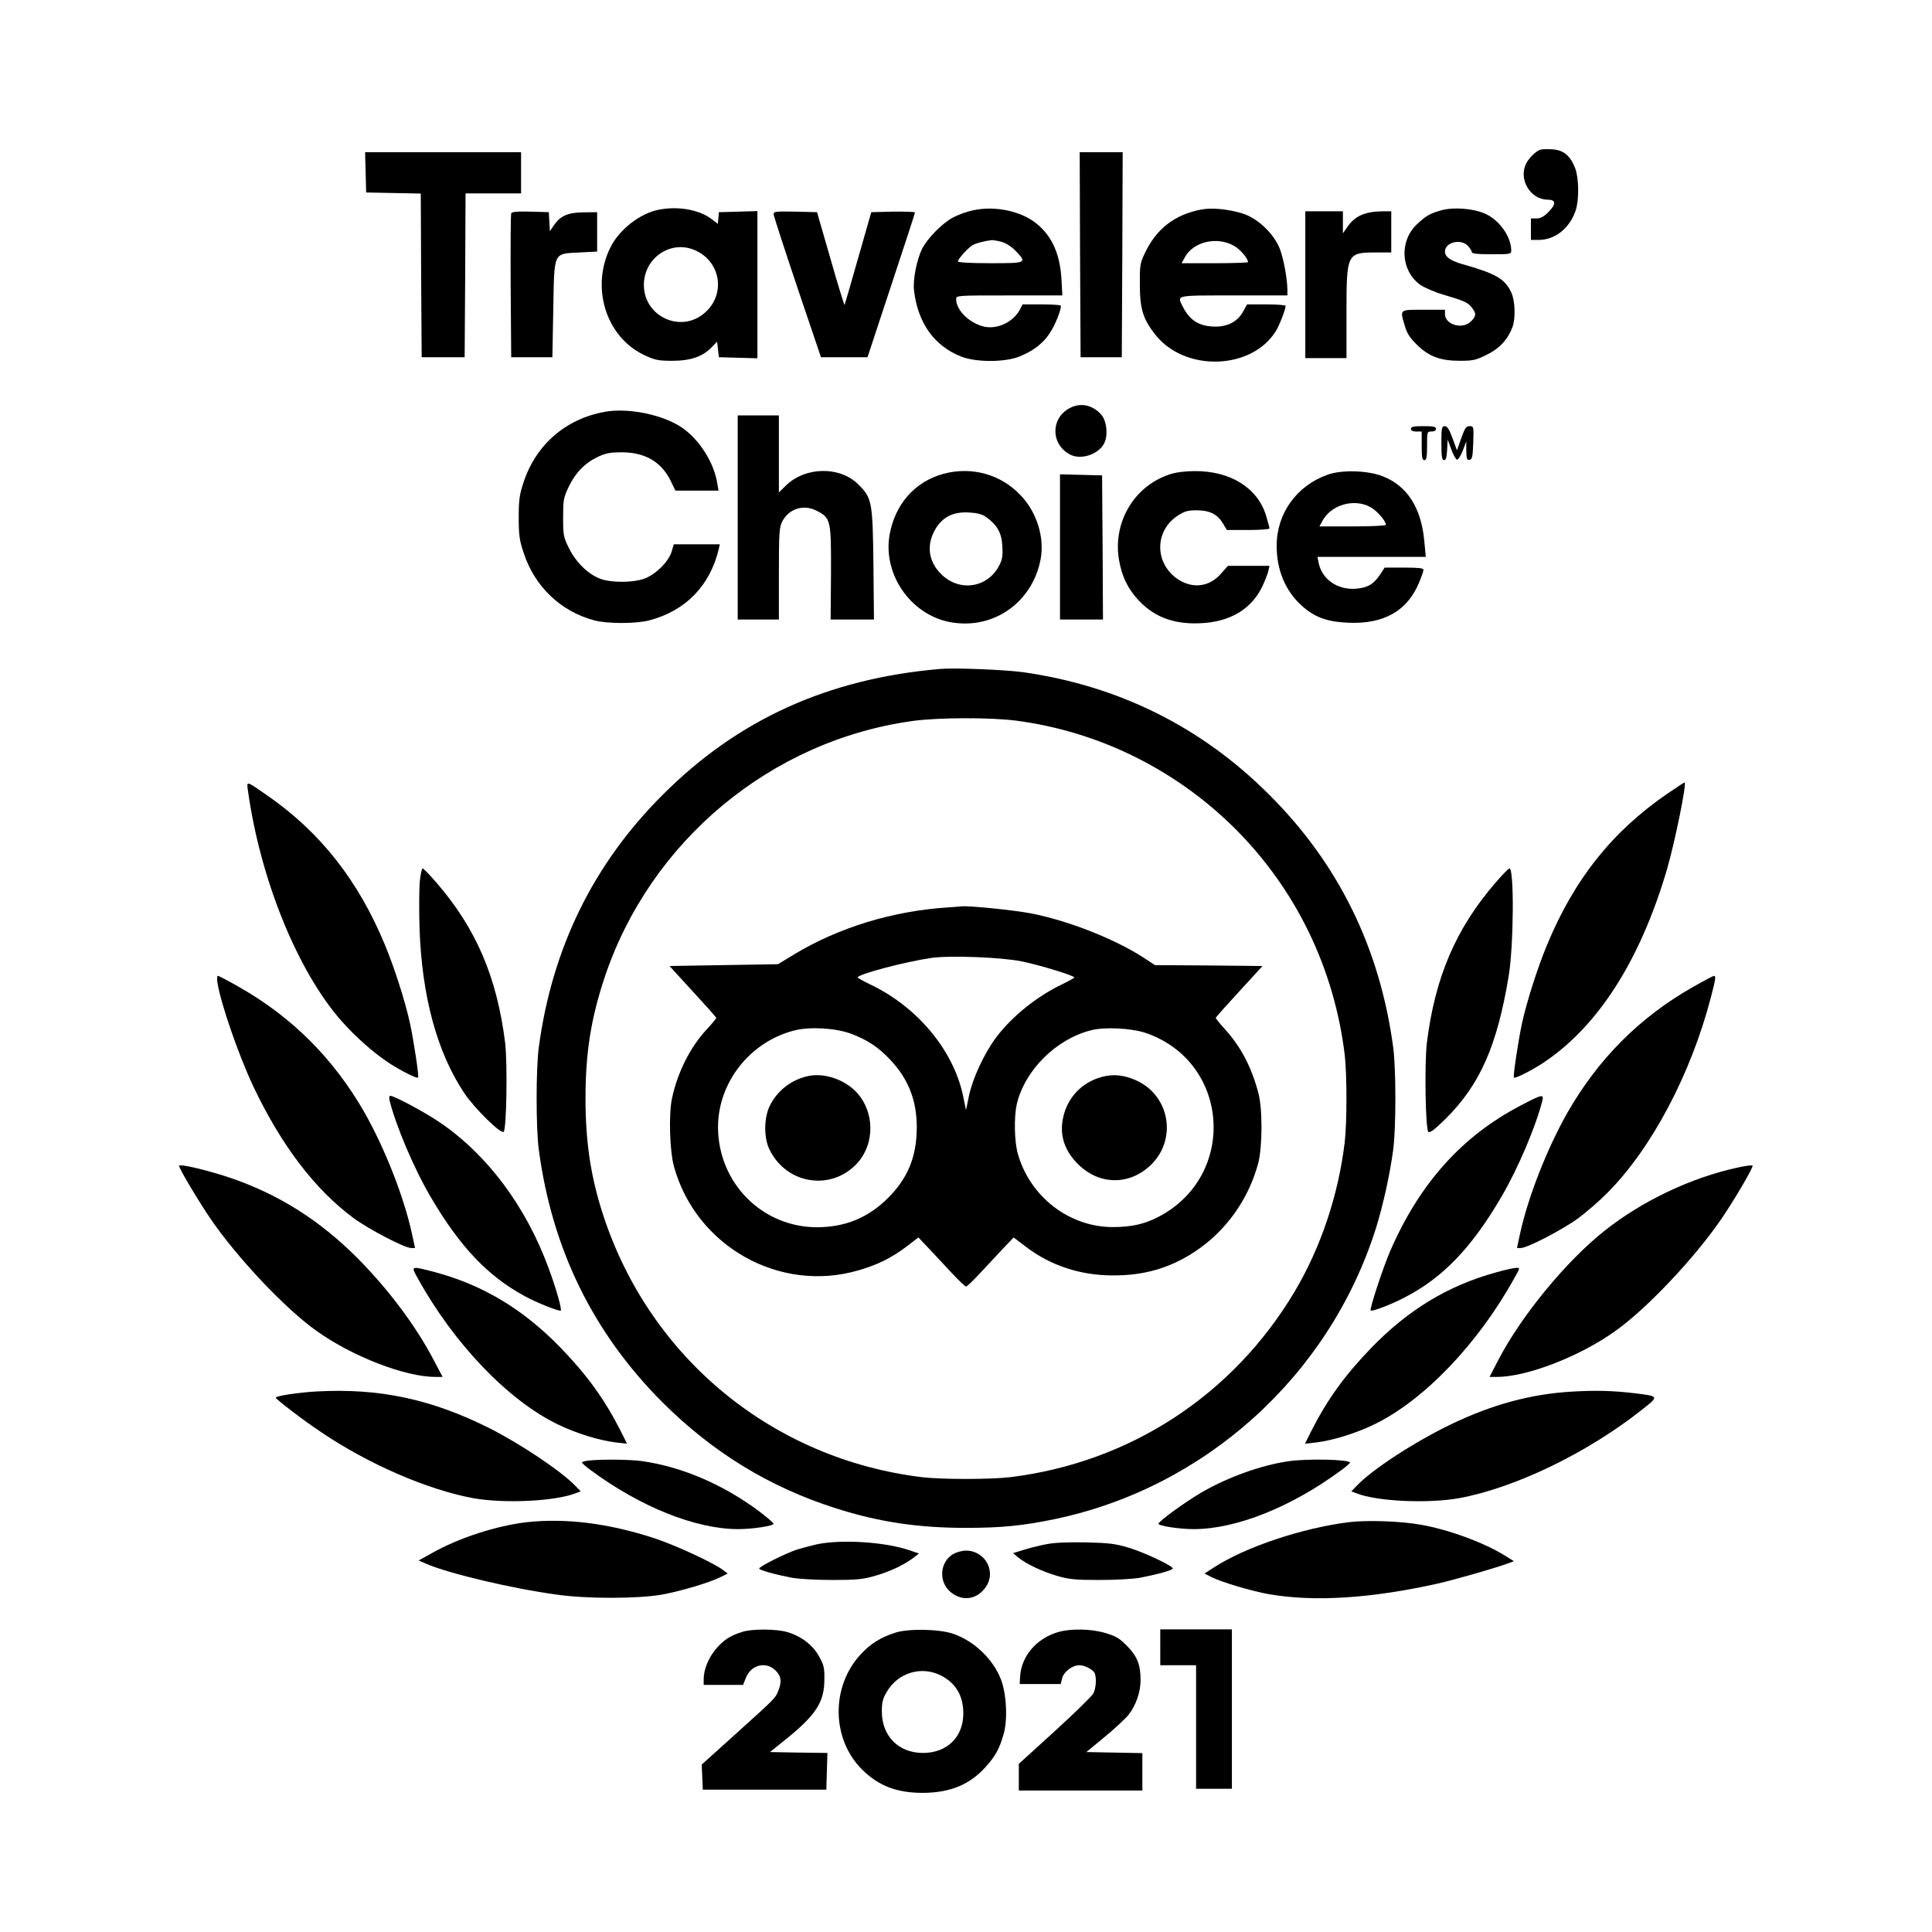 <?xml version="1.0" standalone="no"?>
<!DOCTYPE svg PUBLIC "-//W3C//DTD SVG 20010904//EN"
 "http://www.w3.org/TR/2001/REC-SVG-20010904/DTD/svg10.dtd">
<svg version="1.0" xmlns="http://www.w3.org/2000/svg"
 width="1079pt" height="1079pt" viewBox="0 0 1079 1079"
 preserveAspectRatio="xMidYMid meet">

<g transform="translate(0,1079) scale(0.1,-0.1)"
fill="#000000" stroke="none">
<path d="M8600 9953 c-24 -9 -61 -46 -76 -75 -45 -87 21 -201 117 -203 50 0
52 -24 5 -71 -24 -24 -43 -34 -65 -34 l-31 0 0 -60 0 -60 43 0 c92 0 174 66
207 165 20 60 18 181 -3 236 -27 70 -66 102 -129 105 -29 2 -60 1 -68 -3z"/>
<path d="M2042 9828 l3 -113 152 -3 153 -3 2 -457 3 -457 120 0 120 0 3 458 2
457 155 0 155 0 0 115 0 115 -435 0 -436 0 3 -112z"/>
<path d="M6032 9368 l3 -573 115 0 115 0 3 573 2 572 -120 0 -120 0 2 -572z"/>
<path d="M3680 9619 c-104 -20 -219 -109 -269 -207 -114 -224 -28 -504 187
-605 60 -28 77 -32 157 -32 103 0 171 24 221 77 l29 30 5 -44 5 -43 108 -3
107 -3 0 411 0 411 -107 -3 -108 -3 -3 -33 -3 -32 -34 26 c-70 53 -187 74
-295 53z m198 -225 c147 -61 178 -247 58 -351 -133 -117 -341 -21 -340 157 1
149 148 250 282 194z"/>
<path d="M5433 9615 c-35 -7 -86 -26 -113 -41 -60 -33 -139 -114 -170 -173
-30 -61 -53 -175 -45 -236 22 -180 113 -307 262 -366 82 -33 243 -33 324 -1
76 30 131 71 169 127 33 47 73 149 63 159 -4 3 -53 6 -109 6 l-103 0 -15 -29
c-35 -66 -117 -108 -190 -97 -84 14 -166 90 -166 155 0 21 1 21 296 21 l297 0
-5 93 c-9 151 -62 257 -162 325 -88 59 -224 82 -333 57z m162 -176 c24 -7 55
-27 78 -51 64 -67 61 -68 -143 -68 -109 0 -180 4 -180 10 0 14 59 79 84 92 20
11 73 24 106 27 8 0 33 -4 55 -10z"/>
<path d="M6710 9620 c-149 -28 -253 -108 -317 -246 -26 -54 -28 -69 -27 -174
0 -136 18 -193 87 -280 165 -208 536 -197 672 20 20 32 55 122 55 142 0 4 -48
8 -108 8 l-107 0 -20 -36 c-31 -59 -87 -89 -159 -88 -88 1 -141 34 -180 111
-33 66 -47 63 284 63 l300 0 0 33 c-1 61 -20 166 -41 224 -33 87 -124 174
-210 201 -79 24 -170 33 -229 22z m182 -203 c33 -18 78 -70 78 -91 0 -3 -83
-6 -185 -6 l-186 0 16 29 c46 91 180 123 277 68z"/>
<path d="M8055 9617 c-67 -18 -92 -32 -143 -81 -98 -94 -89 -257 19 -336 23
-16 80 -41 128 -55 121 -36 139 -44 161 -73 26 -32 25 -48 -5 -77 -46 -47
-145 -19 -145 41 l0 24 -120 0 c-137 0 -132 4 -104 -91 12 -41 28 -66 68 -105
67 -66 131 -89 241 -89 71 0 89 4 149 34 70 34 117 85 143 154 18 50 15 146
-6 192 -35 77 -86 107 -271 159 -70 20 -100 41 -100 71 0 52 88 74 128 32 12
-13 22 -29 22 -35 0 -9 32 -12 110 -12 106 0 110 1 110 21 0 78 -68 173 -149
207 -62 27 -170 36 -236 19z"/>
<path d="M2855 9598 c-3 -7 -4 -191 -3 -408 l3 -395 115 0 115 0 5 267 c6 328
-2 310 148 318 l97 5 0 110 0 110 -77 -1 c-88 -1 -129 -20 -165 -73 l-22 -32
-3 53 -3 53 -103 3 c-76 2 -104 -1 -107 -10z"/>
<path d="M4321 9593 c0 -10 60 -193 132 -408 l132 -390 130 0 130 0 132 400
c73 220 133 404 133 408 0 4 -55 6 -122 5 l-122 -3 -73 -255 c-40 -140 -74
-259 -76 -263 -1 -5 -37 110 -78 255 l-76 263 -122 3 c-111 2 -121 1 -120 -15z"/>
<path d="M7290 9200 l0 -410 115 0 115 0 0 251 c0 334 2 339 165 339 l85 0 0
115 0 115 -47 0 c-100 -1 -157 -26 -200 -90 l-23 -33 0 62 0 61 -105 0 -105 0
0 -410z"/>
<path d="M5985 8516 c-117 -51 -122 -206 -8 -265 60 -31 158 1 189 62 24 44
15 129 -17 163 -46 50 -107 65 -164 40z"/>
<path d="M3378 8490 c-219 -39 -386 -185 -454 -394 -23 -68 -27 -99 -27 -196
0 -97 4 -128 27 -196 61 -189 207 -329 396 -379 72 -19 230 -19 305 0 203 53
340 193 389 398 l6 27 -128 0 -129 0 -12 -41 c-17 -57 -93 -131 -156 -152 -62
-21 -177 -22 -238 -1 -68 23 -140 92 -179 172 -31 62 -33 73 -33 172 0 97 2
110 31 171 38 79 90 133 164 168 45 21 69 25 135 25 129 -1 219 -54 271 -160
l26 -54 120 0 121 0 -7 40 c-18 116 -100 245 -196 311 -106 73 -301 113 -432
89z"/>
<path d="M4120 7900 l0 -570 115 0 115 0 0 255 c0 232 2 259 19 293 37 71 119
97 191 60 80 -41 82 -50 81 -348 l-2 -260 121 0 121 0 -3 308 c-4 351 -8 371
-85 447 -102 102 -294 99 -402 -5 l-41 -40 0 215 0 215 -115 0 -115 0 0 -570z"/>
<path d="M7880 8395 c0 -10 10 -15 30 -15 l30 0 0 -80 c0 -64 3 -80 15 -80 12
0 15 16 15 80 0 79 0 80 25 80 16 0 25 6 25 15 0 12 -14 15 -70 15 -56 0 -70
-3 -70 -15z"/>
<path d="M8050 8315 c0 -76 3 -95 15 -95 10 0 15 15 17 58 l3 57 20 -54 c11
-30 25 -56 32 -58 6 -2 20 20 32 49 l20 53 0 -53 c1 -45 4 -53 19 -50 14 3 17
17 20 96 3 90 2 92 -20 92 -20 0 -27 -11 -47 -67 l-24 -68 -25 68 c-18 50 -30
67 -43 67 -17 0 -19 -9 -19 -95z"/>
<path d="M5270 8144 c-160 -43 -272 -170 -302 -342 -39 -229 130 -460 360
-490 233 -32 440 121 484 356 22 121 -21 260 -111 355 -111 118 -273 163 -431
121z m238 -242 c62 -45 86 -88 90 -162 3 -53 0 -75 -17 -107 -64 -127 -224
-151 -325 -49 -74 73 -84 169 -27 259 40 62 97 89 181 85 49 -3 74 -9 98 -26z"/>
<path d="M6550 8146 c-207 -58 -336 -264 -301 -480 16 -96 50 -165 112 -231
93 -98 210 -137 369 -124 152 13 262 84 319 202 16 34 32 74 35 90 l6 27 -116
0 -116 0 -40 -45 c-68 -77 -166 -85 -251 -22 -119 91 -116 261 7 345 42 27 57
32 110 32 72 0 116 -22 147 -75 l21 -35 119 0 c65 0 119 4 119 9 0 5 -9 38
-20 74 -48 154 -201 248 -400 246 -41 0 -95 -6 -120 -13z"/>
<path d="M7415 8139 c-173 -61 -285 -216 -285 -397 0 -135 48 -250 137 -332
73 -67 143 -93 265 -98 198 -8 329 67 394 226 13 31 24 63 24 70 0 9 -28 12
-108 12 l-109 0 -24 -37 c-37 -56 -71 -76 -138 -81 -103 -7 -188 53 -207 146
l-6 32 302 0 303 0 -8 83 c-16 190 -96 315 -235 368 -83 32 -227 36 -305 8z
m240 -182 c36 -20 85 -77 85 -98 0 -5 -83 -9 -185 -9 l-186 0 15 28 c48 93
179 131 271 79z"/>
<path d="M5920 7735 l0 -405 120 0 120 0 -2 403 -3 402 -117 3 -118 3 0 -406z"/>
<path d="M5250 7054 c-626 -54 -1129 -282 -1550 -704 -387 -386 -617 -857
-691 -1410 -16 -122 -16 -448 0 -570 74 -556 303 -1023 690 -1411 283 -282
599 -475 970 -593 242 -77 460 -109 726 -109 197 0 318 12 496 49 842 176
1533 802 1793 1623 40 128 78 299 97 441 16 122 16 448 0 570 -74 553 -304
1024 -691 1410 -379 380 -842 610 -1377 686 -104 14 -381 25 -463 18z m427
-289 c461 -61 890 -273 1223 -605 339 -340 551 -778 610 -1260 13 -109 13
-381 0 -490 -36 -298 -134 -588 -280 -834 -345 -579 -922 -955 -1590 -1036
-109 -13 -381 -13 -490 0 -833 101 -1518 663 -1780 1460 -70 213 -100 409
-100 655 0 253 30 445 106 674 254 764 931 1327 1725 1435 143 19 430 20 576
1z"/>
<path d="M5305 5723 c-316 -19 -620 -112 -873 -265 l-87 -53 -303 -5 -303 -5
130 -142 c72 -78 131 -144 131 -148 0 -4 -25 -34 -55 -66 -91 -99 -161 -238
-192 -383 -19 -89 -13 -294 11 -381 123 -445 589 -708 1029 -580 108 31 185
69 271 134 l65 50 59 -62 c32 -34 90 -96 128 -137 38 -41 74 -75 79 -75 6 0
41 34 79 75 38 41 96 103 128 137 l59 62 67 -51 c138 -106 306 -161 487 -161
174 -1 319 41 457 132 172 113 299 289 354 491 25 91 26 310 1 399 -39 145
-97 254 -184 351 -29 32 -53 61 -53 65 0 4 59 70 131 148 l130 142 -300 3
-301 2 -62 41 c-162 105 -423 208 -631 248 -94 18 -347 44 -387 39 -8 -1 -37
-3 -65 -5z m400 -302 c103 -21 295 -80 295 -90 0 -3 -31 -20 -68 -38 -140 -67
-279 -178 -368 -296 -66 -88 -131 -227 -152 -325 l-17 -82 -17 83 c-55 254
-256 495 -520 620 -37 18 -68 35 -68 38 0 18 266 88 411 109 105 15 390 4 504
-19z m-953 -404 c90 -33 157 -77 223 -149 99 -106 145 -225 145 -373 0 -164
-49 -284 -160 -395 -110 -110 -237 -163 -395 -164 -308 -1 -554 247 -555 559
0 250 179 477 426 540 86 22 230 14 316 -18z m1647 4 c471 -162 513 -799 69
-1028 -78 -40 -150 -56 -253 -56 -243 0 -461 168 -530 407 -20 69 -23 207 -6
281 45 188 219 362 414 411 76 20 226 12 306 -15z"/>
<path d="M4507 4779 c-92 -22 -167 -82 -208 -165 -33 -68 -34 -179 -1 -245 97
-198 354 -233 496 -68 91 107 89 276 -5 383 -68 77 -189 118 -282 95z"/>
<path d="M6152 4775 c-102 -28 -178 -102 -208 -201 -32 -107 -7 -202 76 -285
115 -115 279 -121 399 -13 157 141 119 393 -73 480 -69 31 -130 37 -194 19z"/>
<path d="M1385 6373 c69 -496 278 -1009 523 -1286 78 -88 177 -176 265 -234
68 -44 155 -88 162 -81 6 6 -24 203 -45 302 -27 124 -88 314 -141 441 -149
359 -361 628 -657 833 -120 83 -115 82 -107 25z"/>
<path d="M9313 6358 c-308 -211 -520 -477 -672 -843 -53 -127 -114 -317 -141
-441 -21 -99 -51 -296 -45 -302 7 -7 94 37 162 81 307 203 543 572 693 1082
45 156 112 485 98 485 -3 0 -45 -28 -95 -62z"/>
<path d="M2344 5863 c-3 -43 -4 -156 -1 -253 12 -382 98 -698 250 -925 56 -84
205 -231 220 -216 16 16 22 380 8 498 -46 367 -162 637 -383 893 -38 44 -73
80 -78 80 -4 0 -12 -35 -16 -77z"/>
<path d="M8352 5860 c-221 -256 -337 -526 -383 -893 -14 -118 -8 -482 8 -498
8 -8 34 11 96 72 193 192 288 407 353 799 28 172 31 600 4 600 -5 0 -40 -36
-78 -80z"/>
<path d="M1215 5298 c20 -119 118 -402 200 -576 155 -327 343 -574 557 -733
86 -64 288 -169 324 -169 l22 0 -18 83 c-45 205 -151 474 -265 675 -171 298
-401 529 -695 697 -63 36 -118 65 -123 65 -5 0 -6 -19 -2 -42z"/>
<path d="M9450 5275 c-294 -168 -523 -398 -695 -697 -114 -201 -220 -470 -265
-675 l-18 -83 22 0 c36 0 238 105 324 169 45 34 118 97 161 141 245 247 465
662 576 1090 27 101 29 120 17 120 -4 0 -59 -29 -122 -65z"/>
<path d="M2176 4643 c35 -140 136 -379 227 -534 164 -281 322 -447 528 -558
66 -36 178 -81 200 -81 10 0 -24 122 -68 240 -126 342 -340 629 -603 809 -81
56 -258 151 -280 151 -6 0 -8 -11 -4 -27z"/>
<path d="M8495 4617 c-329 -171 -566 -435 -730 -812 -41 -94 -117 -326 -110
-334 8 -7 114 33 190 73 212 109 375 278 542 565 91 155 192 394 227 534 9 38
-2 35 -119 -26z"/>
<path d="M1000 4279 c0 -15 111 -201 178 -299 149 -217 416 -500 590 -623 200
-143 495 -257 664 -257 l40 0 -49 93 c-102 194 -250 391 -421 565 -215 217
-448 364 -725 457 -124 41 -277 77 -277 64z"/>
<path d="M9703 4269 c-258 -56 -532 -186 -741 -352 -217 -172 -467 -477 -596
-726 l-47 -91 40 0 c168 0 464 114 663 257 174 123 441 406 590 623 74 108
180 289 176 300 -2 4 -40 -1 -85 -11z"/>
<path d="M2332 3653 c203 -368 506 -684 783 -818 102 -50 233 -90 325 -101
l62 -7 -36 72 c-89 175 -186 310 -336 465 -208 214 -432 349 -700 421 -137 36
-136 36 -98 -32z"/>
<path d="M8356 3684 c-267 -73 -490 -208 -696 -420 -150 -155 -247 -290 -336
-465 l-36 -72 62 7 c92 11 223 51 325 101 277 134 580 450 783 818 32 56 32
57 10 56 -13 0 -63 -11 -112 -25z"/>
<path d="M1770 3019 c-106 -6 -230 -25 -230 -35 0 -8 159 -130 256 -194 265
-179 593 -320 846 -367 172 -31 456 -18 572 27 l29 11 -29 30 c-77 81 -305
234 -481 323 -324 162 -613 224 -963 205z"/>
<path d="M8780 3018 c-228 -13 -444 -71 -675 -182 -204 -98 -442 -253 -529
-345 l-29 -30 29 -11 c117 -46 400 -58 574 -27 313 58 716 253 1019 493 98 77
98 76 -41 93 -117 14 -215 17 -348 9z"/>
<path d="M3288 2633 c-21 -2 -38 -7 -38 -11 1 -4 22 -23 48 -42 278 -206 588
-330 825 -330 80 0 197 18 197 30 0 5 -35 35 -77 67 -201 151 -433 251 -658
283 -68 9 -220 11 -297 3z"/>
<path d="M7195 2629 c-153 -22 -343 -91 -488 -176 -90 -53 -237 -160 -237
-173 0 -12 117 -30 197 -30 237 0 547 124 825 330 26 19 47 38 48 41 1 18
-236 24 -345 8z"/>
<path d="M2945 2289 c-170 -19 -383 -88 -533 -173 l-74 -41 41 -18 c126 -55
481 -139 732 -173 170 -24 451 -23 584 0 109 20 267 67 329 98 l40 20 -25 19
c-50 39 -268 140 -384 178 -257 84 -494 113 -710 90z"/>
<path d="M7535 2289 c-259 -32 -578 -138 -754 -252 l-54 -35 39 -20 c58 -29
227 -79 324 -96 254 -43 567 -23 940 60 104 24 323 87 396 114 l29 11 -50 31
c-117 73 -316 146 -472 173 -114 20 -297 26 -398 14z"/>
<path d="M4561 2165 c-35 -8 -87 -22 -115 -31 -60 -20 -206 -93 -206 -104 0
-9 87 -33 180 -51 36 -7 137 -13 225 -13 136 0 172 3 238 22 86 24 163 61 216
100 l33 26 -53 18 c-136 47 -383 62 -518 33z"/>
<path d="M5845 2166 c-38 -7 -96 -22 -129 -32 l-58 -18 28 -24 c46 -37 137
-80 221 -104 66 -19 102 -22 238 -22 88 0 189 6 225 13 93 18 180 42 180 51 0
15 -158 89 -245 116 -77 23 -112 27 -240 30 -97 2 -175 -1 -220 -10z"/>
<path d="M5322 2110 c-72 -44 -81 -149 -18 -207 66 -60 153 -49 203 26 58 86
-6 201 -112 201 -23 0 -54 -9 -73 -20z"/>
<path d="M4145 1676 c-66 -21 -101 -43 -143 -91 -43 -49 -72 -118 -72 -172 l0
-33 110 0 110 0 16 40 c29 73 112 93 165 41 33 -33 36 -64 15 -116 -18 -41
-11 -35 -244 -245 l-183 -165 3 -70 3 -70 345 0 345 0 3 102 3 103 -161 2
-160 3 81 65 c175 140 223 213 223 340 1 66 -3 82 -30 130 -35 63 -99 112
-177 135 -61 18 -196 19 -252 1z"/>
<path d="M4998 1671 c-80 -26 -136 -61 -190 -119 -169 -181 -165 -477 9 -647
92 -90 192 -128 338 -128 152 1 261 46 350 145 54 60 77 101 100 183 24 80 16
227 -15 306 -44 113 -148 213 -265 254 -76 27 -253 31 -327 6z m258 -239 c83
-43 124 -113 124 -212 0 -131 -91 -220 -225 -220 -136 0 -229 93 -230 230 0
53 5 73 28 112 63 107 194 146 303 90z"/>
<path d="M5906 1674 c-120 -37 -202 -134 -209 -249 l-2 -40 114 0 115 0 8 33
c10 36 57 72 96 72 30 0 78 -25 86 -45 11 -28 7 -85 -8 -113 -8 -15 -105 -110
-215 -210 l-201 -183 0 -75 0 -74 345 0 345 0 0 105 0 104 -157 3 -156 3 102
84 c56 46 116 102 133 123 42 53 68 128 68 194 0 86 -18 133 -75 191 -41 42
-62 55 -119 72 -81 25 -197 27 -270 5z"/>
<path d="M6480 1590 l0 -100 100 0 100 0 0 -345 0 -345 100 0 100 0 0 445 0
445 -200 0 -200 0 0 -100z"/>
</g>
</svg>
